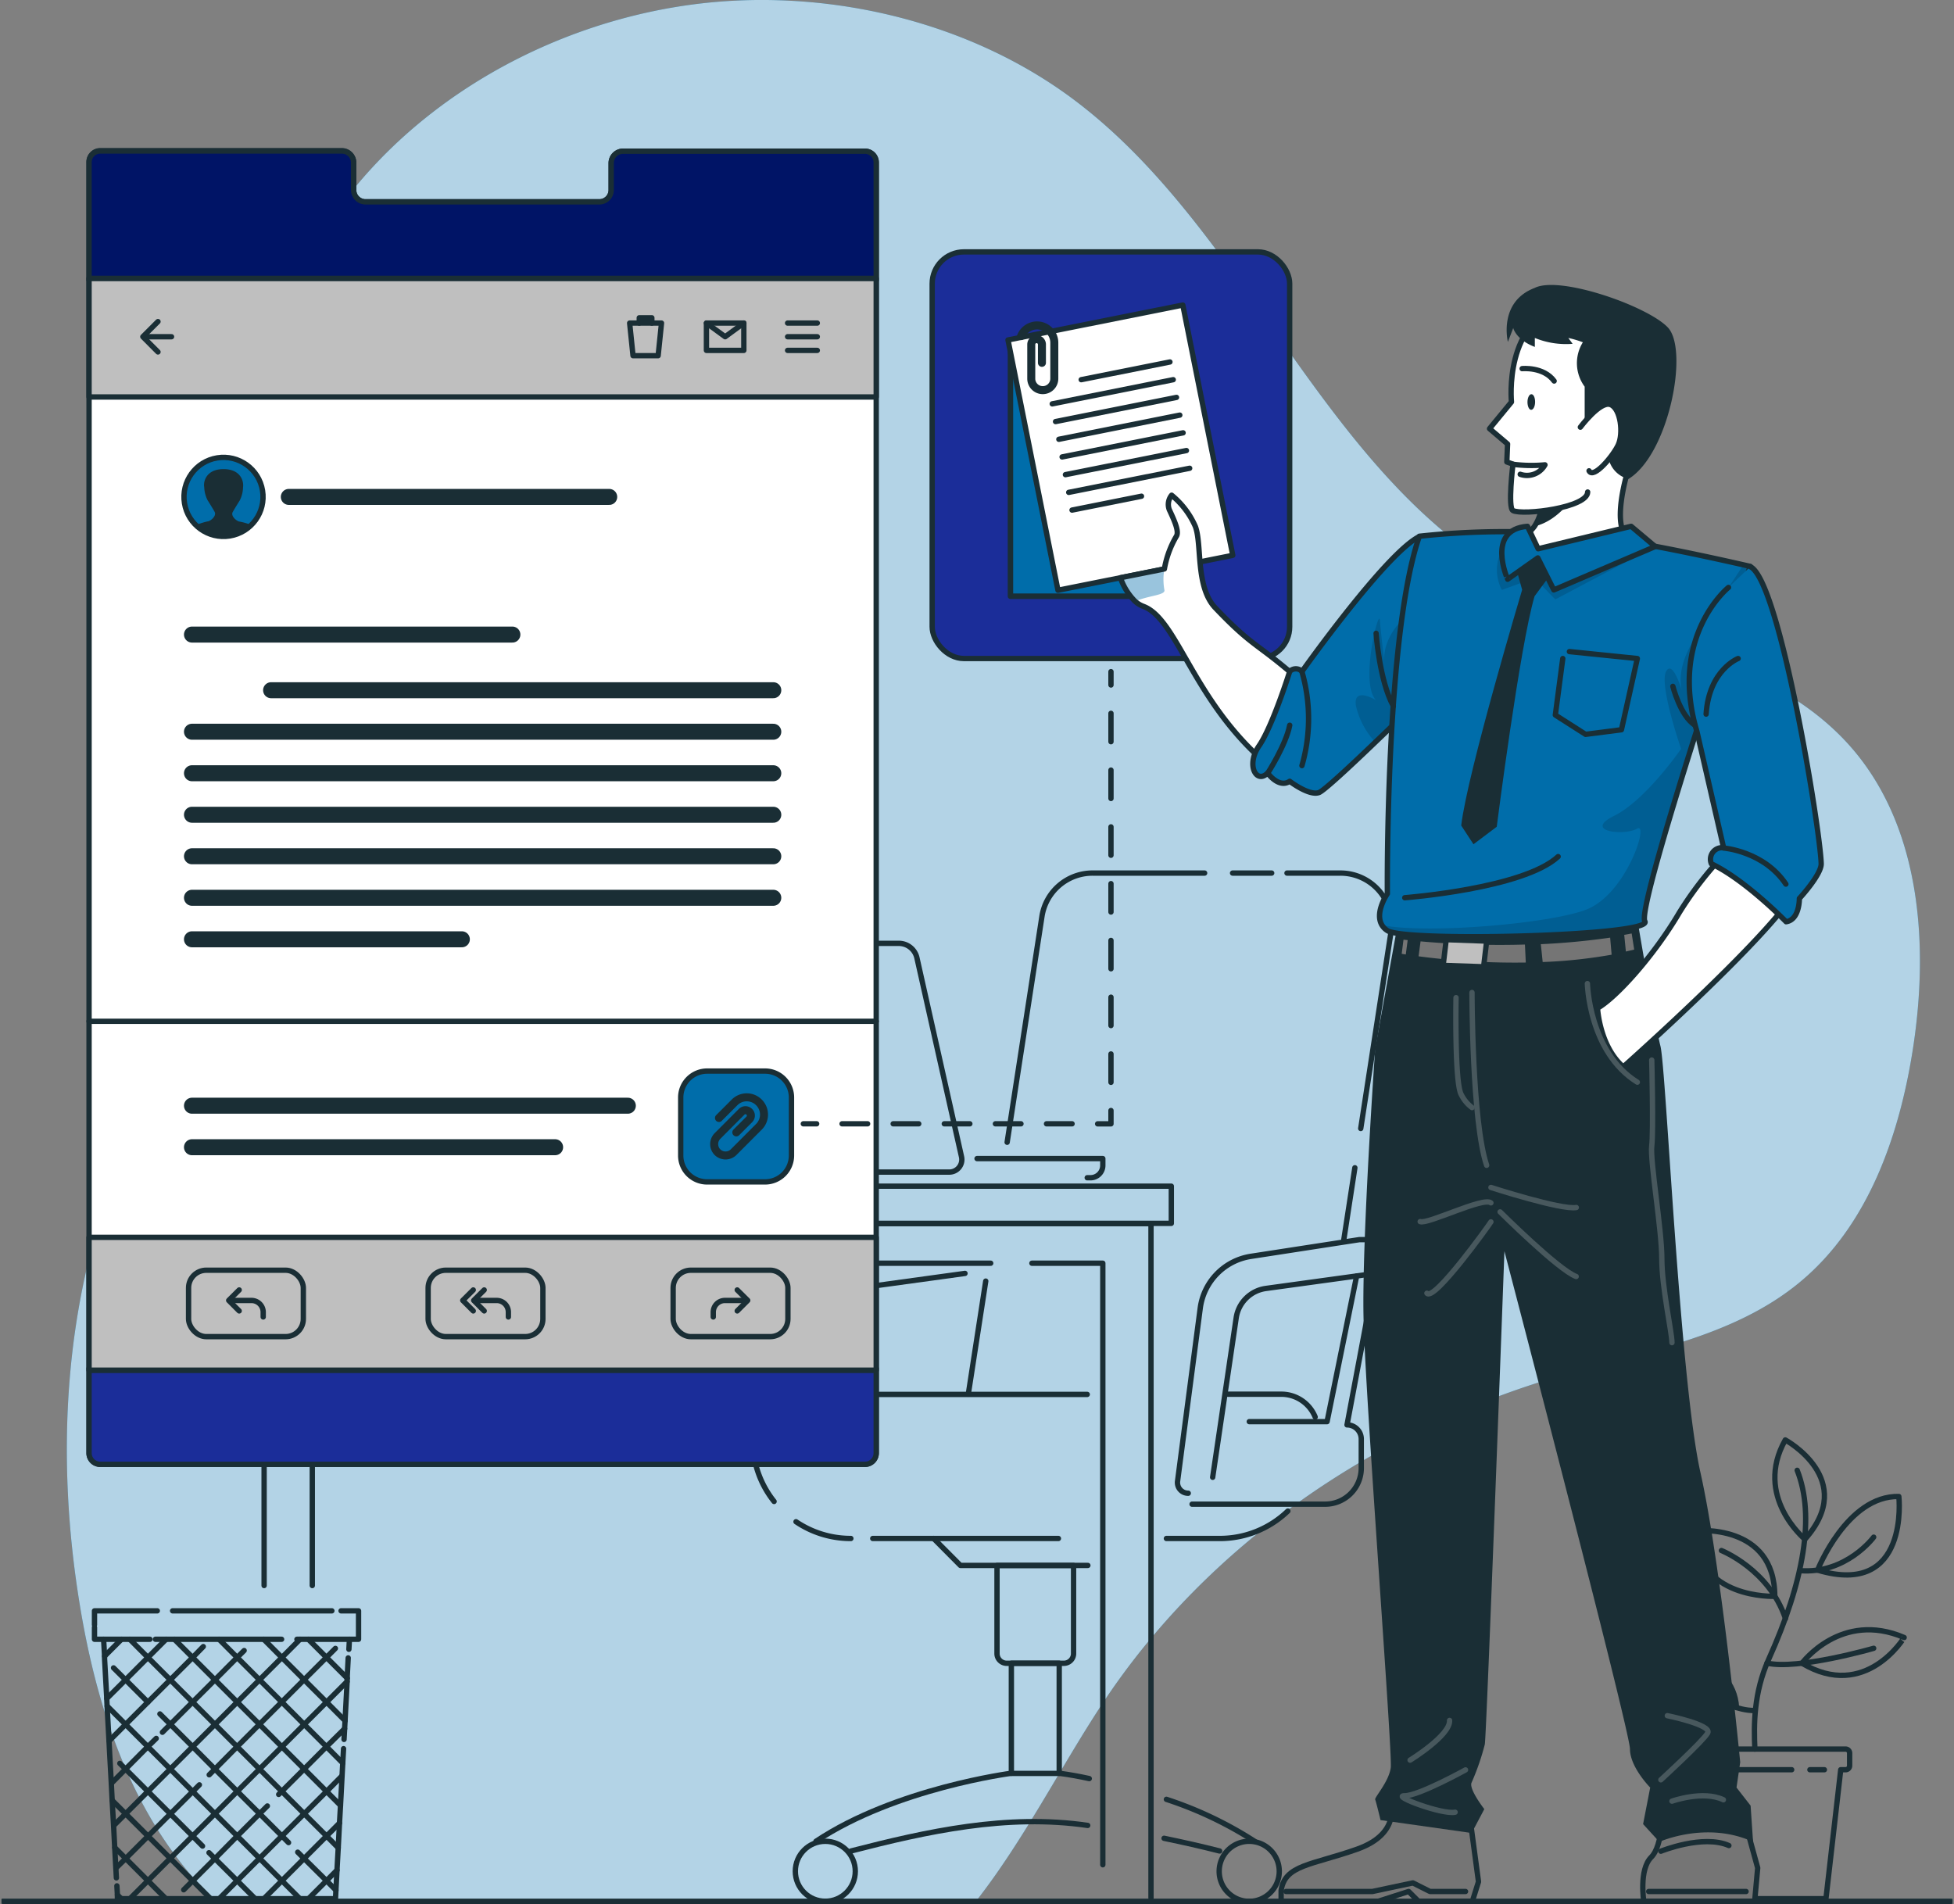 <svg xmlns="http://www.w3.org/2000/svg" xmlns:xlink="http://www.w3.org/1999/xlink" viewBox="0 0 366.22 356.84"><rect x="0" y="0" width="366.22" height="356.84" fill="#808080" stroke="none"/><defs><style>.cls-1,.cls-12,.cls-14,.cls-15,.cls-25,.cls-7,.cls-9{fill:none;}.cls-17,.cls-2,.cls-6{fill:#fff;}.cls-10,.cls-12,.cls-13,.cls-14,.cls-15,.cls-16,.cls-2,.cls-3,.cls-7,.cls-8,.cls-9{stroke:#1a2e35;}.cls-12,.cls-14,.cls-15,.cls-16,.cls-2,.cls-25,.cls-3,.cls-7,.cls-8,.cls-9{stroke-linecap:round;stroke-linejoin:round;}.cls-20,.cls-3,.cls-5{fill:#006daa;}.cls-4{clip-path:url(#clip-path);}.cls-6{opacity:0.7;}.cls-8{fill:#bfbfbf;}.cls-9{stroke-width:3px;}.cls-10{fill:#1b2d99;}.cls-10,.cls-13{stroke-miterlimit:10;}.cls-11{fill:#1a2e35;}.cls-12{stroke-width:1.5px;}.cls-13{fill:#001466;}.cls-14{stroke-dasharray:5.32 5.32;}.cls-15{stroke-dasharray:4.79 4.79;}.cls-16{fill:#757575;}.cls-18{clip-path:url(#clip-path-2);}.cls-19{clip-path:url(#clip-path-3);}.cls-20{opacity:0.4;}.cls-21{clip-path:url(#clip-path-4);}.cls-22{fill-opacity:0.7;}.cls-22,.cls-24{opacity:0.2;}.cls-23{clip-path:url(#clip-path-5);}.cls-25{stroke:#fff;}</style><clipPath id="clip-path" transform="translate(0.28 -4.66)"><rect class="cls-1" width="365.66" height="365.66"/></clipPath><clipPath id="clip-path-2" transform="translate(0.28 -4.66)"><rect class="cls-2" x="189.09" y="68.59" width="33.41" height="47.83"/></clipPath><clipPath id="clip-path-3" transform="translate(0.28 -4.66)"><path class="cls-2" d="M242.79,140.57c0,4.68-7,6.07-7,6.07C223.07,135,220.2,120.58,214,118.3a5,5,0,0,1-1.53-.93,11.59,11.59,0,0,1-2.76-4.43l8.24-1.65a18.23,18.23,0,0,1,2.22-6.08c.6-.85-.27-2.83-1.29-5a2.75,2.75,0,0,1,.43-2.74,15.6,15.6,0,0,1,4.45,5.88c1.26,3.37,0,11.29,3.72,15.22,6.66,7,7.66,6.61,14,12A51.93,51.93,0,0,1,242.79,140.57Z"/></clipPath><clipPath id="clip-path-4" transform="translate(0.28 -4.66)"><path class="cls-3" d="M265.77,105.21v30.54s-4,3.91-8.28,8c-4.6,4.42-9.59,9.06-10.54,9.44-1.84.71-5.51-2.1-5.51-2.1-2.06,1.38-4.14-1.55-4.14-1.55-2.06,2.12-4.13-1.44-1.6-5.11s5.74-13.93,5.74-13.93a1.59,1.59,0,0,1,2.3,0S259.57,108.19,265.77,105.21Z"/></clipPath><clipPath id="clip-path-5" transform="translate(0.28 -4.66)"><path class="cls-3" d="M308,177.33c1.7,2.76-45,3.94-48.26,1.74a3.21,3.21,0,0,1-1-1c-1.46-2.37,1-5.91,1-5.91s-.41-48.6,6-67a148.39,148.39,0,0,1,18.68-.83c4.17.06,8.78.29,13.55.83,3.45.38,7.72,1.09,11.92,1.88,7,1.32,13.9,2.87,16.62,3.49l1.23.28S306.33,174.58,308,177.33Z"/></clipPath></defs><g id="Capa_2" data-name="Capa 2"><g id="Capa_1-2" data-name="Capa 1"><g class="cls-4"><path class="cls-5" d="M346.15,144.15c-15.84-17.51-42.37-19.47-63-30.95-35.51-19.76-49.28-64.77-81.59-89.42-20.4-15.57-48-21.61-72.61-18.2C94,10.43,61,33.88,51.15,68.24a86.58,86.58,0,0,0-3,30.83c1.58,20.5,6,41.27,1.83,61.4-4.58,22.2-19,40.94-27.65,61.89-10.74,26.09-12.22,55.38-7.63,83.22,3.13,19,9.38,38.17,22.43,52.33,1,1.07,2,2.09,3,3.09H182.63c8.93-11.4,15.71-24.88,23.57-36.85,19.78-30.11,51.45-51.58,86-61.65C307.74,258,324.52,255.31,337,245c12.82-10.57,18.7-27.42,21.25-43.83C361.31,181.34,359.64,159.07,346.15,144.15Z" transform="translate(0.28 -4.66)"/><path class="cls-6" d="M346.15,144.15c-15.84-17.51-42.37-19.47-63-30.95-35.51-19.76-49.28-64.77-81.59-89.42-20.4-15.57-48-21.61-72.61-18.2C94,10.43,61,33.88,51.15,68.24a86.58,86.58,0,0,0-3,30.83c1.58,20.5,6,41.27,1.83,61.4-4.58,22.2-19,40.94-27.65,61.89-10.74,26.09-12.22,55.38-7.63,83.22,3.13,19,9.38,38.17,22.43,52.33,1,1.07,2,2.09,3,3.09H182.63c8.93-11.4,15.71-24.88,23.57-36.85,19.78-30.11,51.45-51.58,86-61.65C307.74,258,324.52,255.31,337,245c12.82-10.57,18.7-27.42,21.25-43.83C361.31,181.34,359.64,159.07,346.15,144.15Z" transform="translate(0.28 -4.66)"/><path class="cls-7" d="M19.14,311.89l.18,3.17,0,.51.41,7.42.06,1.42.36,6.53.12,2.32.31,5.62.16,3.22.27,4.72.21,4.12.21,3.83s.05.84.1,1.84" transform="translate(0.28 -4.66)"/><path class="cls-7" d="M21.63,358.1l.09,1.69,0,.72H62.6l.08-1.59.2-3.76.23-4.19.24-4.63.19-3.31.29-5.55.13-2.39s.07-1.28.15-2.7" transform="translate(0.28 -4.66)"/><path class="cls-7" d="M64.2,330.66c.06-1.12.11-2,.11-2l.08-1.5.39-7.35,0-.59s.1-1.95.2-3.84" transform="translate(0.28 -4.66)"/><path class="cls-7" d="M65.11,313.77c.06-1.07.1-1.88.1-1.88" transform="translate(0.28 -4.66)"/><line class="cls-7" x1="22.72" y1="355.85" x2="22" y2="355.13"/><polyline class="cls-7" points="31.09 355.85 27.72 352.48 23.54 348.3 21.52 346.28"/><polyline class="cls-7" points="39.47 355.85 36.1 352.48 31.91 348.29 27.73 344.11 23.54 339.93 21.04 337.44"/><path class="cls-7" d="M47.54,360.51l-3.37-3.37L40,353l-1.11-1.11" transform="translate(0.28 -4.66)"/><path class="cls-7" d="M37.68,350.65l-1.87-1.88-4.18-4.18-4.19-4.18-4.19-4.19-1.07-1.07" transform="translate(0.28 -4.66)"/><polyline class="cls-7" points="56.2 355.85 52.83 352.48 48.64 348.29 44.46 344.11 40.28 339.93 36.1 335.75 31.91 331.56 27.72 327.37 23.54 323.19 20.09 319.75"/><path class="cls-7" d="M62.68,358.92l-1.77-1.78L56.73,353l-1.21-1.21" transform="translate(0.28 -4.66)"/><path class="cls-7" d="M53.8,350l-1.26-1.26-4.18-4.18-4.19-4.18L40,336.22,35.81,332l-4.18-4.19-1.94-1.93" transform="translate(0.28 -4.66)"/><path class="cls-7" d="M27.44,323.67l-4.19-4.18L21,317.25" transform="translate(0.28 -4.66)"/><polyline class="cls-7" points="24.32 307.23 27.72 310.64 31.91 314.83 36.09 319 40.28 323.19 44.46 327.38 48.64 331.56 52.83 335.75 57.01 339.93 61.2 344.11 63.39 346.31"/><polyline class="cls-7" points="32.68 307.23 36.1 310.65 40.28 314.83 44.46 319.01 48.64 323.19 52.83 327.38 57.02 331.57 61.2 335.75 63.82 338.37"/><polyline class="cls-7" points="41.05 307.23 44.45 310.64 48.64 314.83 52.83 319.01 57.01 323.19 61.2 327.38 64.24 330.43"/><polyline class="cls-7" points="49.42 307.23 52.83 310.65 57.01 314.83 61.2 319.01 64.67 322.49"/><polyline class="cls-7" points="57.78 307.23 61.2 310.65 65.1 314.55"/><polyline class="cls-7" points="63.16 350.5 61.19 352.48 57.82 355.85"/><polyline class="cls-7" points="63.63 341.68 61.2 344.11 57.01 348.3 52.83 352.48 49.46 355.85"/><polyline class="cls-7" points="64.11 332.82 61.2 335.75 57.01 339.93 52.82 344.11 48.64 348.29 44.45 352.48 41.09 355.85"/><path class="cls-7" d="M64.31,328.65,60.92,332l-4.18,4.19-4.19,4.18-.6.6" transform="translate(0.28 -4.66)"/><path class="cls-7" d="M49.83,343.13l-1.47,1.46-4.18,4.18L40,353l-4.18,4.18-1.67,1.66" transform="translate(0.28 -4.66)"/><polyline class="cls-7" points="65.06 315.14 61.2 319.01 57.01 323.19 52.83 327.38 48.64 331.56 44.45 335.75 40.28 339.93 36.09 344.11 31.91 348.29 27.72 352.48 24.35 355.85"/><path class="cls-7" d="M21.45,354.77,23.26,353l4.19-4.19,4.18-4.18,4.19-4.18,1.27-1.28" transform="translate(0.28 -4.66)"/><path class="cls-7" d="M38.93,337.29,40,336.22,44.18,332l4.18-4.19,4.19-4.18,4.18-4.18,4.19-4.18,1.66-1.67" transform="translate(0.28 -4.66)"/><polyline class="cls-7" points="21.3 342.16 23.54 339.93 27.72 335.75 31.91 331.56 36.09 327.38 40.28 323.19 44.46 319.01 48.64 314.83 52.83 310.65 56.23 307.23"/><path class="cls-7" d="M20.6,338.88l2.65-2.66L27.44,332,29,330.47" transform="translate(0.28 -4.66)"/><path class="cls-7" d="M30.16,329.32l1.47-1.47,4.18-4.18L40,319.49l4.17-4.19L45.48,314" transform="translate(0.28 -4.66)"/><path class="cls-7" d="M20.17,330.94l3.09-3.09,4.18-4.18,4.19-4.18,4.19-4.18,2-2.05" transform="translate(0.28 -4.66)"/><polyline class="cls-7" points="20.02 318.33 23.53 314.83 27.72 310.64 31.13 307.23"/><line class="cls-7" x1="22.77" y1="307.23" x2="19.6" y2="310.4"/><path class="cls-7" d="M32.07,306.56H61.92" transform="translate(0.28 -4.66)"/><path class="cls-7" d="M63.64,306.56h3.28v5.33H55.37" transform="translate(0.28 -4.66)"/><path class="cls-7" d="M52.5,311.89H28.85" transform="translate(0.28 -4.66)"/><path class="cls-7" d="M27.82,311.89H17.43v-2.24" transform="translate(0.28 -4.66)"/><path class="cls-7" d="M17.43,309.19v-2.63H29.2" transform="translate(0.28 -4.66)"/><line class="cls-7" x1="49.5" y1="260.54" x2="49.5" y2="297.16"/><line class="cls-7" x1="49.5" y1="248.63" x2="49.5" y2="256.43"/><polyline class="cls-7" points="215.72 355.71 215.72 229.33 49.5 229.33 49.5 244.22"/><polyline class="cls-7" points="193.4 236.75 206.69 236.75 206.69 349.49"/><polyline class="cls-7" points="58.53 297.16 58.53 236.75 185.68 236.75"/><line class="cls-7" x1="64.9" y1="222.31" x2="69.12" y2="222.31"/><polyline class="cls-7" points="75.18 222.31 219.53 222.31 219.53 229.28 45.69 229.28 45.69 222.31 62.2 222.31"/><line class="cls-7" x1="253.93" y1="218.86" x2="251.86" y2="232.33"/><path class="cls-7" d="M240.93,168.29h10a9.59,9.59,0,0,1,9.49,11.06l-5.67,36.81" transform="translate(0.28 -4.66)"/><line class="cls-7" x1="231.01" y1="163.63" x2="238.34" y2="163.63"/><path class="cls-7" d="M188.48,218.74,195,176.43a9.59,9.59,0,0,1,9.49-8.14h21" transform="translate(0.28 -4.66)"/><line class="cls-7" x1="181.48" y1="261.29" x2="184.75" y2="240.1"/><path class="cls-7" d="M218.33,293h10a18.37,18.37,0,0,0,12.76-5.14" transform="translate(0.28 -4.66)"/><line class="cls-7" x1="163.57" y1="288.34" x2="198.37" y2="288.34"/><path class="cls-7" d="M148.91,289.86A18.3,18.3,0,0,0,159.19,293" transform="translate(0.28 -4.66)"/><path class="cls-7" d="M203.49,266H147.66a6.86,6.86,0,0,0-6.86,6.85v1.8a18.29,18.29,0,0,0,4,11.41" transform="translate(0.28 -4.66)"/><path class="cls-7" d="M246.21,270.23a6.85,6.85,0,0,0-6.35-4.27h-10" transform="translate(0.28 -4.66)"/><polyline class="cls-7" points="203.89 293.39 180 293.39 174.98 288.34"/><path class="cls-7" d="M186.87,293.4h14.34a0,0,0,0,1,0,0v16.51a1.82,1.82,0,0,1-1.82,1.82H188.68a1.82,1.82,0,0,1-1.82-1.82V293.4A0,0,0,0,1,186.87,293.4Z"/><rect class="cls-7" x="189.55" y="311.72" width="8.97" height="20.65"/><path class="cls-7" d="M152.65,349.75C167.59,339.8,189.27,337,189.27,337" transform="translate(0.28 -4.66)"/><path class="cls-7" d="M203.58,346.78c-15.12-2.22-30.18,1.13-44.37,4.79" transform="translate(0.28 -4.66)"/><path class="cls-7" d="M228.3,351.57c-3.45-.88-6.93-1.66-10.41-2.38" transform="translate(0.28 -4.66)"/><path class="cls-7" d="M218.33,341.89a71.44,71.44,0,0,1,16.53,7.86" transform="translate(0.28 -4.66)"/><path class="cls-7" d="M198.24,337c1.89.25,3.77.59,5.63,1" transform="translate(0.28 -4.66)"/><circle class="cls-7" cx="154.68" cy="350.71" r="5.62"/><path class="cls-7" d="M239.48,355.37a5.63,5.63,0,1,1-5.62-5.62A5.63,5.63,0,0,1,239.48,355.37Z" transform="translate(0.28 -4.66)"/><path class="cls-7" d="M227,281.53l4.41-29.89a6.52,6.52,0,0,1,5.56-5.5l20.51-2.82a3.17,3.17,0,0,0,2.75-3.15h0a3.18,3.18,0,0,0-3.18-3.18H254.5l-20.32,3.13a11.32,11.32,0,0,0-9.51,9.71l-4.25,32.43a2,2,0,0,0,2,2.26h0" transform="translate(0.28 -4.66)"/><path class="cls-7" d="M257.52,243.32l-5.34,28.39h0a2.66,2.66,0,0,1,2.67,2.67v5.42a6.77,6.77,0,0,1-6.77,6.77H223.14" transform="translate(0.28 -4.66)"/><polyline class="cls-7" points="254.26 239.15 248.72 266.44 234.14 266.44"/><line class="cls-7" x1="148.01" y1="245.17" x2="146.52" y2="256.57"/><path class="cls-7" d="M152.92,262.36l1.59-10.72a6.51,6.51,0,0,1,5.55-5.5l20.52-2.82" transform="translate(0.28 -4.66)"/><path class="cls-7" d="M106.82,184.31l8,37.28a3.46,3.46,0,0,0,3.39,2.74h59.42a2.35,2.35,0,0,0,2.3-2.87l-8.36-37.28a3.48,3.48,0,0,0-3.39-2.72H109.12A2.36,2.36,0,0,0,106.82,184.31Z" transform="translate(0.28 -4.66)"/><polygon class="cls-7" points="141.38 193.99 136.78 193.99 135.48 198.1 138.78 202.22 143.38 202.22 144.68 198.1 141.38 193.99"/><path class="cls-7" d="M182.84,221.8h23.57v1.28a2.31,2.31,0,0,1-2.31,2.31h-.61" transform="translate(0.28 -4.66)"/><path class="cls-7" d="M311.53,314s13.1,1,13.65,10.7C325.18,324.68,311.91,330.79,311.53,314Z" transform="translate(0.28 -4.66)"/><path class="cls-7" d="M337.45,316.38s7.32-9.9,19.15-4.82C356.6,311.56,349.38,323.53,337.45,316.38Z" transform="translate(0.28 -4.66)"/><path class="cls-7" d="M355.6,285.13s2.11,19-15.23,13.8C340.37,298.93,345.88,284.93,355.6,285.13Z" transform="translate(0.28 -4.66)"/><path class="cls-7" d="M334.32,274.53S348,281.92,338,293.14C338,293.14,328.33,285.13,334.32,274.53Z" transform="translate(0.28 -4.66)"/><path class="cls-7" d="M317.45,291.55s14.9-1.51,14.9,12.29C332.35,303.84,317.45,304.43,317.45,291.55Z" transform="translate(0.28 -4.66)"/><path class="cls-7" d="M328.62,332.47c-.22-4.62-.22-10.58,2.61-16.88,6.53-14.52,8.73-26.75,5.32-35.37" transform="translate(0.28 -4.66)"/><path class="cls-7" d="M322.35,295.26s8.93,3.54,12,12.75" transform="translate(0.28 -4.66)"/><path class="cls-7" d="M350.89,292.75s-5.16,7-13.91,6.27" transform="translate(0.28 -4.66)"/><path class="cls-7" d="M350.89,313.58s-14.3,4.12-20,2.77" transform="translate(0.28 -4.66)"/><path class="cls-7" d="M315.8,318.34s6.39,7,12.82,6.9" transform="translate(0.28 -4.66)"/><path class="cls-7" d="M345.62,332.47H314.55a.76.76,0,0,0-.76.76v2.36a.76.76,0,0,0,.76.75h.9l2.77,24.17h23.72l2.77-24.17h.91a.76.76,0,0,0,.76-.75v-2.36A.76.76,0,0,0,345.62,332.47Z" transform="translate(0.28 -4.66)"/><line class="cls-7" x1="317.73" y1="331.68" x2="335.8" y2="331.68"/><line class="cls-7" x1="339.21" y1="331.68" x2="341.93" y2="331.68"/><path class="cls-2" d="M163.94,35.06V277a2.1,2.1,0,0,1-2.1,2.1H18.51a2.1,2.1,0,0,1-2.1-2.1v-242a2.1,2.1,0,0,1,2.1-2.1H63.82A2.22,2.22,0,0,1,66,35.18v5.08a2.23,2.23,0,0,0,2.23,2.23h43.82a2.22,2.22,0,0,0,2.22-2.23V35.18A2.23,2.23,0,0,1,116.53,33h45.31A2.1,2.1,0,0,1,163.94,35.06Z" transform="translate(0.28 -4.66)"/><rect class="cls-8" x="16.69" y="52.17" width="147.53" height="22.23"/><line class="cls-9" x1="35.98" y1="118.93" x2="96.03" y2="118.93"/><line class="cls-9" x1="50.81" y1="129.36" x2="144.93" y2="129.36"/><line class="cls-9" x1="35.98" y1="137.14" x2="144.93" y2="137.14"/><line class="cls-9" x1="35.98" y1="144.92" x2="144.93" y2="144.92"/><line class="cls-9" x1="35.98" y1="152.7" x2="144.93" y2="152.7"/><line class="cls-9" x1="35.98" y1="160.48" x2="144.93" y2="160.48"/><line class="cls-9" x1="35.98" y1="168.26" x2="144.93" y2="168.26"/><line class="cls-9" x1="35.98" y1="176.04" x2="86.56" y2="176.04"/><line class="cls-7" x1="147.61" y1="60.55" x2="153.18" y2="60.55"/><line class="cls-7" x1="147.61" y1="63.11" x2="153.18" y2="63.11"/><line class="cls-7" x1="147.61" y1="65.67" x2="153.18" y2="65.67"/><line class="cls-7" x1="32.15" y1="63.11" x2="27.46" y2="63.11"/><polyline class="cls-7" points="29.61 65.96 26.77 63.11 29.61 60.27"/><rect class="cls-7" x="132.4" y="60.55" width="7.01" height="5.12"/><polyline class="cls-7" points="132.4 60.55 135.91 63.11 139.41 60.55"/><polygon class="cls-7" points="123.35 66.66 118.64 66.66 118.01 60.55 123.98 60.55 123.35 66.66"/><polyline class="cls-7" points="119.81 60.55 119.81 59.56 122.17 59.56 122.17 60.55"/><path class="cls-10" d="M163.94,261.46V277a2.1,2.1,0,0,1-2.1,2.1H18.51a2.1,2.1,0,0,1-2.1-2.1V261.46Z" transform="translate(0.28 -4.66)"/><line class="cls-9" x1="54.13" y1="93.13" x2="114.18" y2="93.13"/><circle class="cls-3" cx="41.61" cy="97.79" r="7.41" transform="translate(-14.85 3.27) rotate(-9.22)"/><path class="cls-11" d="M44.65,102.42c-.45,0-1.76-1-1.31-1.8s1.31-2.16,1.31-2.16A5.74,5.74,0,0,0,45.27,96c.18-1.26-.53-3.42-3.66-3.42S37.77,94.78,38,96a5.8,5.8,0,0,0,.63,2.42s.86,1.35,1.31,2.16-.86,1.8-1.31,1.8a12,12,0,0,0-2.13.68s3,2.1,5.16,2.1,5.16-2.1,5.16-2.1A11.8,11.8,0,0,0,44.65,102.42Z" transform="translate(0.28 -4.66)"/><line class="cls-7" x1="16.69" y1="191.41" x2="164.22" y2="191.41"/><rect class="cls-8" x="16.69" y="231.9" width="147.53" height="24.9"/><path class="cls-3" d="M132.52,200.74h10.87a4.95,4.95,0,0,1,4.95,4.95v10.87a4.95,4.95,0,0,1-4.95,4.95H132.52a4.94,4.94,0,0,1-4.94-4.94V205.69a4.95,4.95,0,0,1,4.95-4.95Z"/><path class="cls-12" d="M134.47,214.19l2.92-2.92a3.22,3.22,0,0,1,4.57,0h0a3.22,3.22,0,0,1,0,4.57l-4.76,4.77a2.16,2.16,0,0,1-3,0h0a2.16,2.16,0,0,1,0-3.05l4.52-4.53a1,1,0,0,1,1.43,0h0a1,1,0,0,1,0,1.43l-2.43,2.43" transform="translate(0.28 -4.66)"/><line class="cls-9" x1="35.98" y1="207.23" x2="117.67" y2="207.23"/><line class="cls-9" x1="35.98" y1="215.01" x2="104.04" y2="215.01"/><rect class="cls-7" x="35.34" y="238.06" width="21.51" height="12.45" rx="3.32"/><path class="cls-7" d="M49.05,251.48v-.89a2.2,2.2,0,0,0-2.21-2.2H43.21" transform="translate(0.28 -4.66)"/><polyline class="cls-7" points="44.83 245.69 42.86 243.72 44.83 241.76"/><rect class="cls-7" x="80.24" y="238.06" width="21.51" height="12.45" rx="3.32"/><path class="cls-7" d="M95,251.48v-.89a2.19,2.19,0,0,0-2.2-2.2H89.12" transform="translate(0.28 -4.66)"/><polyline class="cls-7" points="90.75 245.69 88.78 243.72 90.75 241.76"/><polyline class="cls-7" points="88.7 245.69 86.73 243.72 88.7 241.76"/><rect class="cls-7" x="125.87" y="242.72" width="21.51" height="12.45" rx="3.32" transform="translate(273.54 493.23) rotate(180)"/><path class="cls-7" d="M133.4,251.48v-.89a2.19,2.19,0,0,1,2.2-2.2h3.64" transform="translate(0.28 -4.66)"/><polyline class="cls-7" points="138.17 245.69 140.14 243.72 138.17 241.76"/><path class="cls-13" d="M163.94,35.05V56.83H16.41V35.06a2.1,2.1,0,0,1,2.1-2.1H63.82A2.22,2.22,0,0,1,66,35.18v5.08a2.23,2.23,0,0,0,2.23,2.23h43.82a2.22,2.22,0,0,0,2.22-2.23V35.18A2.23,2.23,0,0,1,116.53,33h45.32A2.1,2.1,0,0,1,163.94,35.05Z" transform="translate(0.28 -4.66)"/><line class="cls-7" x1="208.22" y1="125.88" x2="208.22" y2="128.38"/><line class="cls-14" x1="208.22" y1="133.69" x2="208.22" y2="205.47"/><polyline class="cls-7" points="208.22 208.13 208.22 210.63 205.72 210.63"/><line class="cls-15" x1="200.93" y1="210.62" x2="155.46" y2="210.62"/><line class="cls-7" x1="153.06" y1="210.62" x2="150.56" y2="210.62"/><path class="cls-16" d="M311.24,343.76s.23,6.68-2.07,9S307.8,361,307.8,361h20.78l.57-6.26-3.44-12.51Z" transform="translate(0.28 -4.66)"/><path class="cls-16" d="M260.27,342.23s2.29,6-6.2,9-13.55,2.92-14.24,7.74V361H258l5.73-1.84,1.84,1.84h10.1l1.15-3.67-1.61-12Z" transform="translate(0.28 -4.66)"/><path class="cls-11" d="M261.76,177.41l-4.3,23.78s-2.49,35.48-2.19,50.29,5.46,81.78,5.11,84.45-3.09,5.6-2.92,6,1,3.85,1,3.85l17.08,2.42,2.37-4.48s-3-3.84-2.37-5A45.4,45.4,0,0,0,278,331.6c.34-1.6,3.68-92.43,3.68-92.43s23.53,89.89,23.53,93.29,3.79,7.22,3.79,7.22l-1.33,6.85,3.05,3.33s8.84-4,17.56,0l-.46-6.79-2.64-3.39.69-4.75s-3.54-36.83-7.45-54.29-6.42-75.73-7.5-79.93-4.64-25.58-4.64-25.58Z" transform="translate(0.28 -4.66)"/><rect class="cls-10" x="174.71" y="47.21" width="67" height="76.21" rx="5.95"/><rect class="cls-17" x="189.37" y="63.93" width="33.41" height="47.83"/><g class="cls-18"><rect class="cls-3" x="189.37" y="63.93" width="33.41" height="47.83"/></g><rect class="cls-7" x="189.37" y="63.93" width="33.41" height="47.83"/><rect class="cls-2" x="193" y="64.64" width="33.41" height="47.83" transform="translate(-13 38.11) rotate(-11.29)"/><path class="cls-12" d="M191.09,67.65a3.26,3.26,0,0,1,3-2h0a3.24,3.24,0,0,1,3.23,3.24v6.74a2.16,2.16,0,0,1-2.16,2.15h0A2.15,2.15,0,0,1,193,75.63V69.22a1,1,0,0,1,1-1h0a1,1,0,0,1,1,1v3.44" transform="translate(0.28 -4.66)"/><path class="cls-17" d="M242.79,140.57c0,4.68-7,6.07-7,6.07C223.07,135,220.2,120.58,214,118.3a5,5,0,0,1-1.53-.93,11.59,11.59,0,0,1-2.76-4.43l8.24-1.65a18.23,18.23,0,0,1,2.22-6.08c.6-.85-.27-2.83-1.29-5a2.75,2.75,0,0,1,.43-2.74,15.6,15.6,0,0,1,4.45,5.88c1.26,3.37,0,11.29,3.72,15.22,6.66,7,7.66,6.61,14,12A51.93,51.93,0,0,1,242.79,140.57Z" transform="translate(0.28 -4.66)"/><g class="cls-19"><path class="cls-20" d="M212.47,117.37a11.59,11.59,0,0,1-2.76-4.43l8.24-1.65a11.21,11.21,0,0,0,0,3.93C218.21,116.24,215,116.24,212.47,117.37Z" transform="translate(0.28 -4.66)"/></g><path class="cls-7" d="M242.79,140.57c0,4.68-7,6.07-7,6.07C223.07,135,220.2,120.58,214,118.3a5,5,0,0,1-1.53-.93,11.59,11.59,0,0,1-2.76-4.43l8.24-1.65a18.23,18.23,0,0,1,2.22-6.08c.6-.85-.27-2.83-1.29-5a2.75,2.75,0,0,1,.43-2.74,15.6,15.6,0,0,1,4.45,5.88c1.26,3.37,0,11.29,3.72,15.22,6.66,7,7.66,6.61,14,12A51.93,51.93,0,0,1,242.79,140.57Z" transform="translate(0.28 -4.66)"/><path class="cls-5" d="M265.77,105.21v30.54s-4,3.91-8.28,8c-4.6,4.42-9.59,9.06-10.54,9.44-1.84.71-5.51-2.1-5.51-2.1-2.06,1.38-4.14-1.55-4.14-1.55-2.06,2.12-4.13-1.44-1.6-5.11s5.74-13.93,5.74-13.93a1.59,1.59,0,0,1,2.3,0S259.57,108.19,265.77,105.21Z" transform="translate(0.28 -4.66)"/><g class="cls-21"><path class="cls-22" d="M265.77,118.27v17.48s-4,3.91-8.28,8a14.67,14.67,0,0,1-3.65-6.86c-.52-3.64,3.78-1,3.78-1-3.09-3.12.53-17.39.71-15,.16,2,.66,6.21.84,7.75C258.78,123.21,264.28,118.89,265.77,118.27Z" transform="translate(0.28 -4.66)"/></g><path class="cls-7" d="M265.77,105.21v30.54s-4,3.91-8.28,8c-4.6,4.42-9.59,9.06-10.54,9.44-1.84.71-5.51-2.1-5.51-2.1-2.06,1.38-4.14-1.55-4.14-1.55-2.06,2.12-4.13-1.44-1.6-5.11s5.74-13.93,5.74-13.93a1.59,1.59,0,0,1,2.3,0S259.57,108.19,265.77,105.21Z" transform="translate(0.28 -4.66)"/><path class="cls-5" d="M308,177.33c1.7,2.76-45,3.94-48.26,1.74a3.21,3.21,0,0,1-1-1c-1.46-2.37,1-5.91,1-5.91s-.41-48.6,6-67a148.39,148.39,0,0,1,18.68-.83c4.17.06,8.78.29,13.55.83,3.45.38,7.72,1.09,11.92,1.88,7,1.32,13.9,2.87,16.62,3.49l1.23.28S306.33,174.58,308,177.33Z" transform="translate(0.28 -4.66)"/><g class="cls-23"><path class="cls-22" d="M281.2,115.22s-3.12-5.29,2.08-10a6.86,6.86,0,0,1,1.17-.83c4.17.06,8.78.29,13.55.83,3.45.38,7.72,1.09,11.92,1.88L291.21,117l-3.88-4Z" transform="translate(0.28 -4.66)"/><path class="cls-22" d="M308,177.33c1.7,2.76-45,3.94-48.26,1.74a3.21,3.21,0,0,1-1-1c9.28,1.69,32.19-.43,38.44-3,7.4-3,11.71-16.48,9.35-15.1s-10.21.52-4.28-2.41,12.54-12.55,12.54-12.55-4.18-12.07-2.8-14.53c1-1.8,2.29,1.53,2.9,3.46-1.05-5,2.71-9.92,2.71-9.92l8.88-13.5,1.23.28S306.33,174.58,308,177.33Z" transform="translate(0.28 -4.66)"/></g><path class="cls-7" d="M308,177.33c1.7,2.76-45,3.94-48.26,1.74a3.21,3.21,0,0,1-1-1c-1.46-2.37,1-5.91,1-5.91s-.41-48.6,6-67a148.39,148.39,0,0,1,18.68-.83c4.17.06,8.78.29,13.55.83,3.45.38,7.72,1.09,11.92,1.88,7,1.32,13.9,2.87,16.62,3.49l1.23.28S306.33,174.58,308,177.33Z" transform="translate(0.28 -4.66)"/><path class="cls-2" d="M305.41,106s-17.38,7-23.09-.31a5.77,5.77,0,0,0,5-2.4,8.69,8.69,0,0,0,1.4-4.63,19.9,19.9,0,0,0-.3-4.61c-.67-4.08,16.48-1.44,16.48-1.44S301.22,104,305.41,106Z" transform="translate(0.28 -4.66)"/><path class="cls-11" d="M295.11,97.05s-3,5.16-7.78,6.25a8.69,8.69,0,0,0,1.4-4.63C292,97.73,295.11,97.05,295.11,97.05Z" transform="translate(0.28 -4.66)"/><path class="cls-2" d="M304.91,91.68c4.85-7.19,12.24-35.53-11.61-30C281.44,64.44,283,80,283,80L278.89,85l3.38,2.87-.14,3.37,1.15.41s-1,8.19,0,8.7c1.85.94,14-.53,14-3.48" transform="translate(0.28 -4.66)"/><path class="cls-7" d="M283.28,91.68a28.15,28.15,0,0,0,6,.1,3.86,3.86,0,0,1-4.64,1.77" transform="translate(0.28 -4.66)"/><path class="cls-7" d="M285,73.75s4-.41,6,2.32" transform="translate(0.28 -4.66)"/><path class="cls-11" d="M287.43,80c0,.81-.33,1.47-.74,1.47S286,80.77,286,80s.33-1.46.73-1.46S287.43,79.15,287.43,80Z" transform="translate(0.28 -4.66)"/><path class="cls-11" d="M312.28,66c-3.84-4-20.27-9.76-24.95-7.37h0c-6.86,2.62-5,10.11-5,10.11l1-2.6s.51,2.2,4.05,3.54V68a15.48,15.48,0,0,0,7.08,1.1L293.66,68a19,19,0,0,1,2.72.81,7.42,7.42,0,0,0,.34,8.32l0,6.6s3.46,3.41,4.47,6.84a5.09,5.09,0,0,0,3.74,3.86C312.49,89.81,316.32,70.17,312.28,66Z" transform="translate(0.28 -4.66)"/><path class="cls-2" d="M295.91,84.72s3.74-5,5.66-4.23S304,85.93,303,88.06s-4.65,6.45-5.46,4.84" transform="translate(0.28 -4.66)"/><path class="cls-7" d="M243.73,130.54a31.85,31.85,0,0,1,0,17.61" transform="translate(0.28 -4.66)"/><path class="cls-7" d="M237.31,149.58s3.44-5.34,4.13-9" transform="translate(0.28 -4.66)"/><path class="cls-11" d="M283.28,109l1.72,6.2s-10.27,34.31-11.42,44.18l2.3,3.51,4.36-3.28s4.31-33.79,7.09-43.21l5.29-7.16-3.34-.33Z" transform="translate(0.28 -4.66)"/><path class="cls-3" d="M286,103.3l2,4.21,17.43-4.21,4.51,3.79-19,8.13-3-6-5.66,4S278.13,103.92,286,103.3Z" transform="translate(0.28 -4.66)"/><path class="cls-2" d="M326.34,161.41a67.4,67.4,0,0,0-11.88,14.29c-4.65,7.92-11.71,15.84-15.33,17.91,0,0,.34,7.06,4.82,11,0,0,29.45-26.13,33.07-34.27S326.34,161.41,326.34,161.41Z" transform="translate(0.28 -4.66)"/><path class="cls-3" d="M327.77,110.87c5.51,2.61,13.09,49.19,13.28,55.65.06,2.06-4.09,6.53-4.09,6.53s.07,4-2.49,4.36c0,0-7.61-7.83-14-10.86a2.17,2.17,0,0,1,2.29-3l-5-21.79c-5.34-17.93,5.91-27,5.91-27" transform="translate(0.28 -4.66)"/><path class="cls-7" d="M322.72,163.59s7.58.57,11.71,6.77" transform="translate(0.28 -4.66)"/><path class="cls-16" d="M288.4,185.48A94.81,94.81,0,0,0,302.31,184l-.36-4.18a133.74,133.74,0,0,1-14,1.32C288.07,182.28,288.27,184.17,288.4,185.48Z" transform="translate(0.28 -4.66)"/><path class="cls-16" d="M304,183.6c.86-.18,1.72-.38,2.57-.59l-.63-4s-.82.19-2.35.45Z" transform="translate(0.28 -4.66)"/><path class="cls-16" d="M286,181.17a165.15,165.15,0,0,1-20.47-.62l-.5,3.77a139.67,139.67,0,0,0,21.18,1.23Z" transform="translate(0.28 -4.66)"/><path class="cls-16" d="M264.11,180.41l-1.78-.18-.46,3.61,1.75.28Z" transform="translate(0.28 -4.66)"/><polygon class="cls-8" points="278.06 181.19 270.48 180.93 271.05 176.11 278.63 176.38 278.06 181.19"/><polyline class="cls-7" points="241.03 354.5 257.22 354.5 264.8 352.89 268.01 354.5 274.67 354.5"/><line class="cls-7" x1="309" y1="354.5" x2="327.25" y2="354.5"/><path class="cls-7" d="M311,351.61s7.91-3.2,12.75-1.06" transform="translate(0.28 -4.66)"/><polyline class="cls-7" points="294.14 122.12 306.87 123.42 303.89 136.77 297.17 137.63 291.5 134.01 292.9 123.42"/><path class="cls-7" d="M325.48,128.08s-5.46,2.13-6,10.42" transform="translate(0.28 -4.66)"/><path class="cls-7" d="M257.63,123.35s.61,8.85,3.23,13.64" transform="translate(0.28 -4.66)"/><path class="cls-7" d="M263,172.91s22.22-1.69,28.75-7.71" transform="translate(0.28 -4.66)"/><path class="cls-7" d="M313.25,133.29s1.39,5.55,4.14,7.28" transform="translate(0.28 -4.66)"/><g class="cls-24"><path class="cls-25" d="M272.61,191.64s-.29,16.17,1,18.2a6.76,6.76,0,0,0,2,2.4" transform="translate(0.28 -4.66)"/><path class="cls-25" d="M275.6,190.67s0,24.3,2.75,32.39" transform="translate(0.28 -4.66)"/><path class="cls-25" d="M297.23,189s.29,12.84,9.36,18.48" transform="translate(0.28 -4.66)"/><path class="cls-25" d="M309.29,203.33s.34,13.36,0,16.11,1.89,15.74,1.89,21.13,1.9,13.83,1.9,15.73" transform="translate(0.28 -4.66)"/><path class="cls-25" d="M279.15,227.21s13.18,4.26,16,3.76" transform="translate(0.28 -4.66)"/><path class="cls-25" d="M279.15,230.1c-1.37-1.19-11.88,4.08-13.26,3.51" transform="translate(0.28 -4.66)"/><path class="cls-25" d="M279.15,233.66c-.34.59-10.67,15-12,13.37" transform="translate(0.28 -4.66)"/><path class="cls-25" d="M280.87,231.79s10.95,10.9,14.26,12.11" transform="translate(0.28 -4.66)"/><path class="cls-25" d="M311,338.23s7.92-7.26,8.78-8.78-7.57-3.24-7.57-3.24" transform="translate(0.28 -4.66)"/><path class="cls-25" d="M313.08,342.23s5.85-2.08,9.64-.26" transform="translate(0.28 -4.66)"/><path class="cls-25" d="M264,334.54s7.58-4.66,7.4-7.44" transform="translate(0.28 -4.66)"/><path class="cls-25" d="M274.39,336.37s-8.84,4.88-11.42,4.85,7.06,3.59,9.47,3.08" transform="translate(0.28 -4.66)"/></g><line class="cls-2" x1="200.92" y1="95.6" x2="213.94" y2="93"/><line class="cls-2" x1="200.3" y1="92.28" x2="222.97" y2="87.76"/><line class="cls-2" x1="199.68" y1="88.96" x2="222.36" y2="84.44"/><line class="cls-2" x1="199.06" y1="85.64" x2="221.74" y2="81.12"/><line class="cls-2" x1="198.45" y1="82.33" x2="221.12" y2="77.8"/><line class="cls-2" x1="197.83" y1="79.01" x2="220.5" y2="74.48"/><line class="cls-2" x1="197.21" y1="75.69" x2="219.89" y2="71.16"/><line class="cls-2" x1="202.64" y1="71.16" x2="219.27" y2="67.84"/><line class="cls-7" x1="0.5" y1="356.34" x2="365.72" y2="356.34"/></g></g></g></svg>